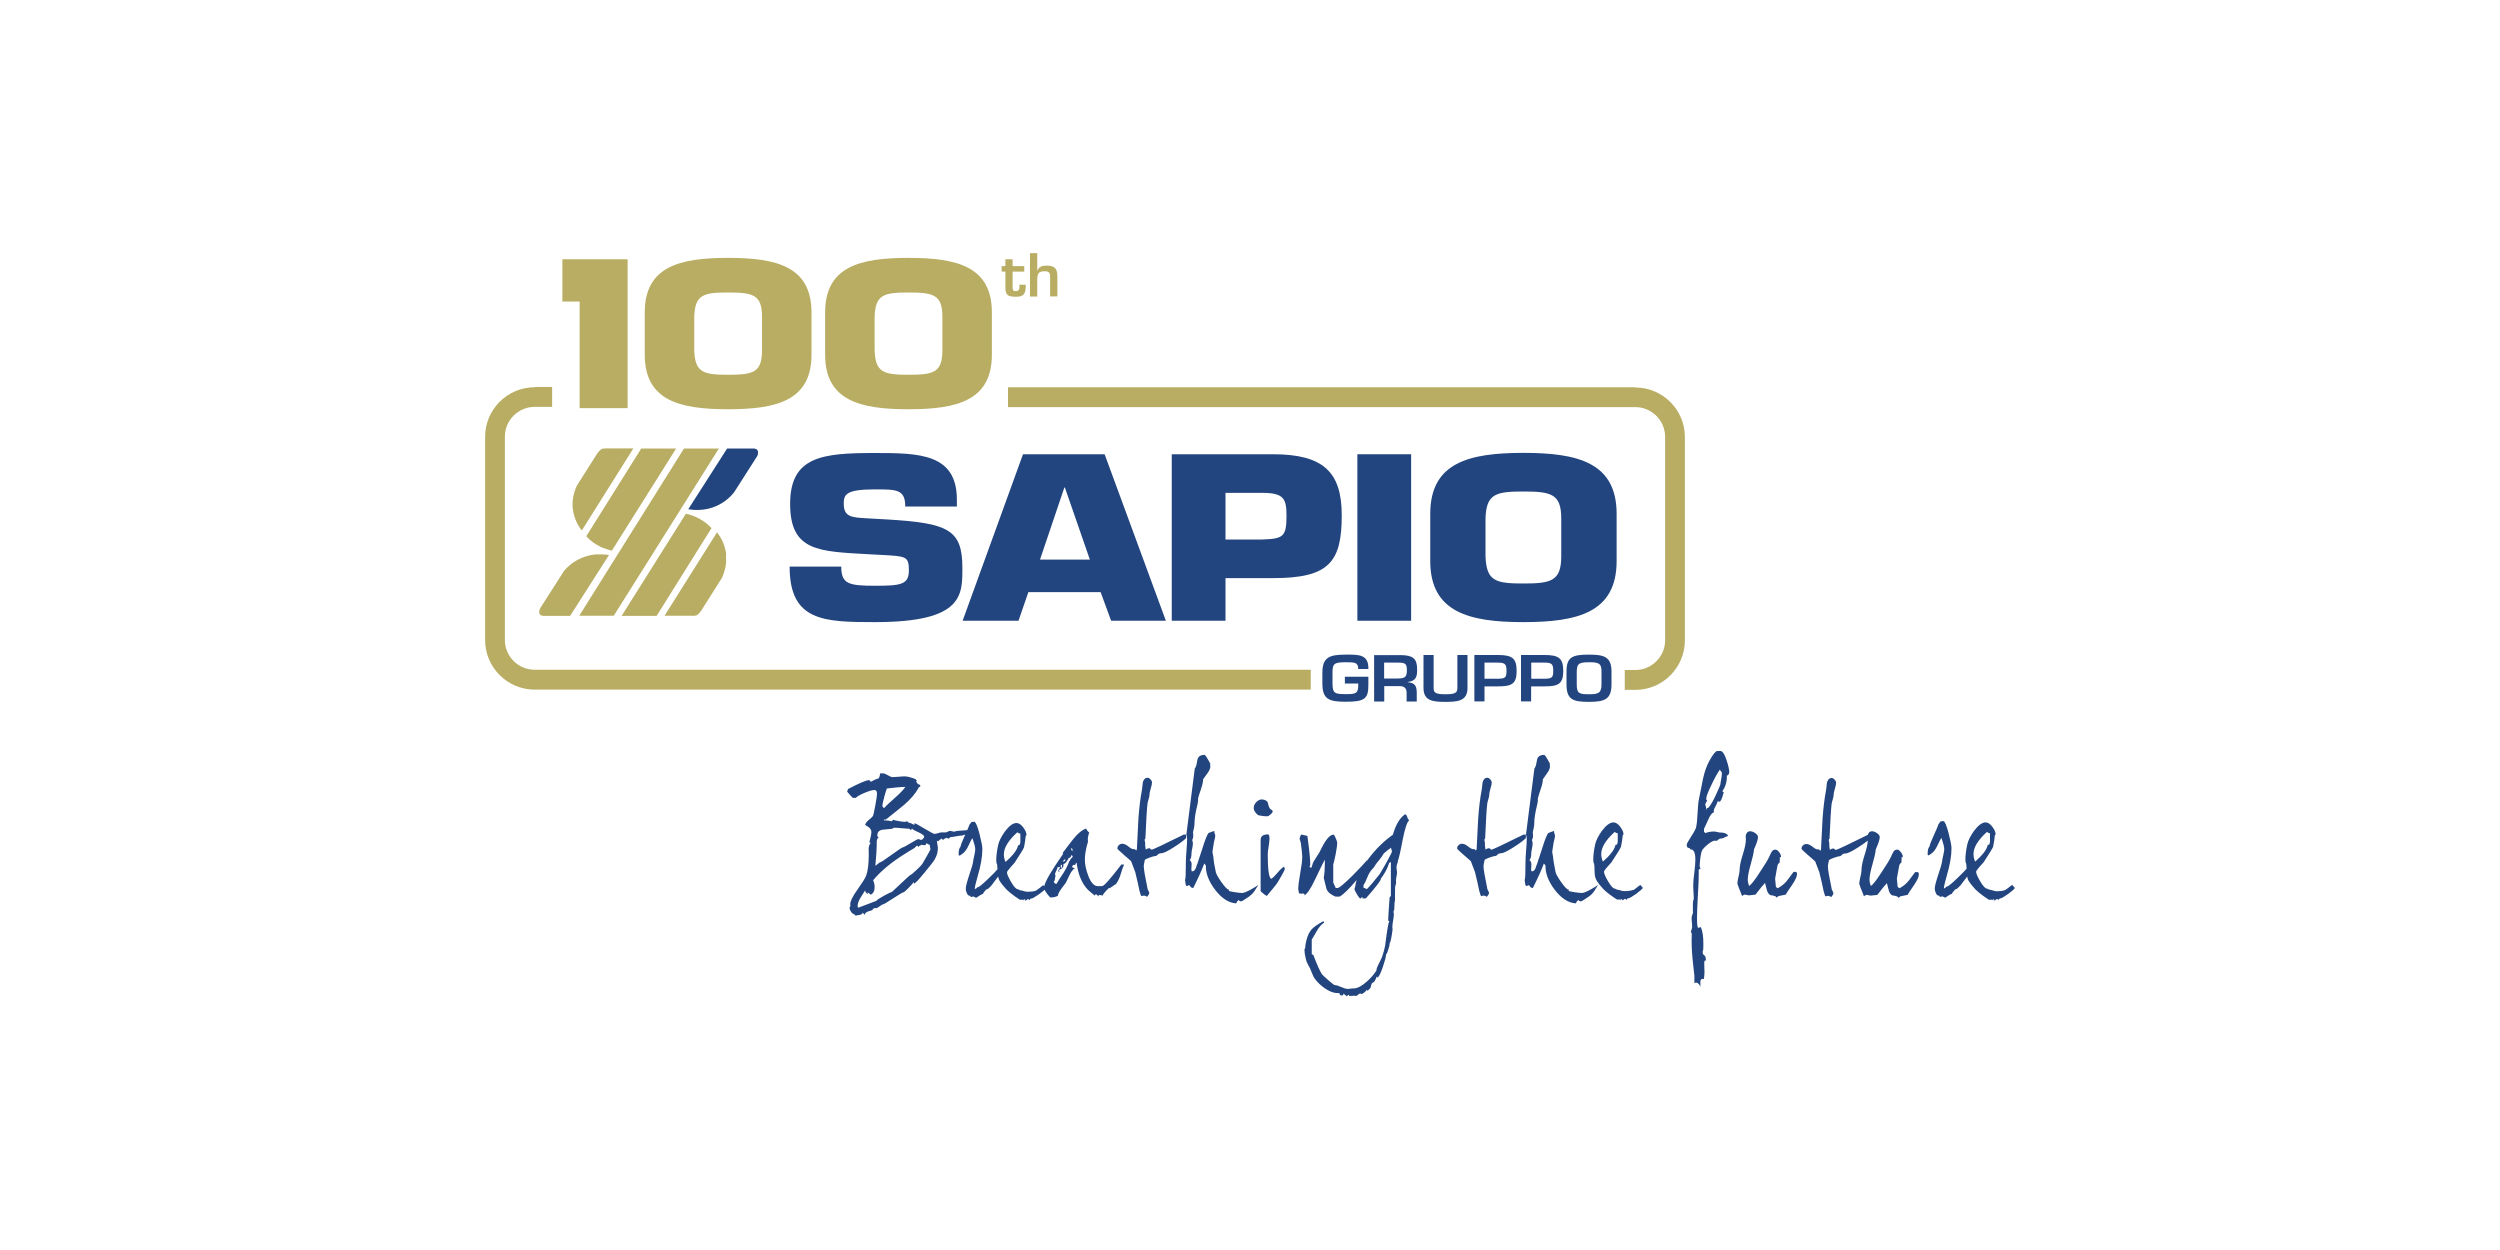 <?xml version="1.0" encoding="UTF-8"?><svg id="FL23" xmlns="http://www.w3.org/2000/svg" viewBox="0 0 200 100"><path d="m45.08,45.74l-1.86,2.91s-.12.2-.07.41c.06.21.33.21.33.21h2.13l3.11-4.87c-.18-.03-.35-.04-.51-.05-.05,0-.1,0-.15,0-.1,0-.2,0-.3,0-.03,0-.07,0-.11,0,0,0,.01,0,.03,0-1.73.15-2.6,1.38-2.6,1.38" style="fill:#b8ad62;"/><path d="m48.51,35.88s-.26-.03-.41.06c-.1.06-.29.29-.29.29l-1.66,2.62c-.64,1.37-.26,2.5.07,3.1.17.32.33.48.33.48l4.12-6.56h-2.16Z" style="fill:#b8ad62;"/><path d="m58.1,44.38s0-.05-.01-.08c-.02-.16-.05-.31-.09-.44,0,0,0-.01,0-.01,0,0,0,0,0,0-.21-.78-.64-1.26-.64-1.26l-4.2,6.67h2.2s.26.03.41-.06c.1-.06.29-.29.29-.29l1.69-2.67c.1-.22.18-.44.23-.65,0-.02.01-.04.02-.06.05-.2.08-.39.09-.57,0-.03,0-.06,0-.09,0-.17,0-.34-.01-.5" style="fill:#b8ad62;"/><path d="m48.2,43.81s.07.03.1.04c.07.03.14.05.2.07.03.01.06.02.09.03.06.02.11.03.15.05.03,0,.04.01.06.02.09.02.15.03.15.03h0s0,0,0,0l5.14-8.17h-2.79l-4.4,7.02c.37.41.79.68,1.16.85-.01,0-.02,0-.03,0,.06.03.11.05.17.07" style="fill:#b8ad62;"/><polygon points="49.1 49.26 57.51 35.88 56.46 35.88 54.72 35.88 46.34 49.26 48.01 49.26 49.1 49.26" style="fill:#b8ad62;"/><path d="m52.53,49.27l4.39-7.02h0s0,0,0,0c-.17-.19-.35-.34-.53-.47-.05-.04-.1-.08-.15-.11,0,0,0,0,0,0-.7-.46-1.37-.57-1.37-.57l-5.14,8.17h2.79Z" style="fill:#b8ad62;"/><path d="m58.71,39.41l1.86-2.91s.12-.2.06-.41c-.06-.21-.33-.21-.33-.21h-2.13l-3.11,4.86c2.43.4,3.65-1.34,3.65-1.34" style="fill:#23457f;"/><path d="m85.15,39h.04l2,5.77h-3.99l1.95-5.77Zm-2.88,8.37h5.78l.84,2.29h4.38l-4.9-13.32h-6.53l-4.83,13.32h4.47l.79-2.29Z" style="fill:#23457f;"/><path d="m100.98,43.16h-2.94v-3.73h2.94c1.68,0,1.94.43,1.94,1.79,0,1.72-.24,1.88-1.94,1.94m.86-6.82h-8.1v13.32h4.3v-3.41h3.8c4.49,0,5.5-1.28,5.5-5.03,0-3.48-1.5-4.88-5.5-4.88" style="fill:#23457f;"/><rect x="108.59" y="36.34" width="4.3" height="13.32" style="fill:#23457f;"/><path d="m118.84,41.49c.06-1.97.79-2.17,3.03-2.17s3.03.2,3.03,2.17v3c0,1.99-.8,2.19-3.03,2.19s-2.96-.19-3.03-2.19v-3Zm3.03,8.28c4.36,0,7.46-.78,7.46-4.89v-3.77c0-4.1-3.09-4.88-7.46-4.88s-7.45.78-7.45,4.88v3.77c0,4.1,3.1,4.89,7.45,4.89" style="fill:#23457f;"/><path d="m70.01,46.86c-2.11,0-2.71-.14-2.71-1.53h-4.13c0,4.37,2.73,4.44,6.83,4.44,7.09,0,6.99-2.17,6.99-4.37,0-3.05-1.18-3.55-5.95-3.84l-1.78-.1c-1.14-.07-1.76-.11-1.76-1.17,0-.74.19-1.14,2.51-1.14,1.72,0,2.41,0,2.41,1.37h4.13v-.55c0-3.68-3.01-3.73-6.53-3.73-4.21,0-6.81.25-6.81,4.07s2.32,3.8,6.29,4.03l.95.05c2.02.11,2.26.09,2.26,1.24s-.67,1.23-2.69,1.23" style="fill:#23457f;"/><path d="m105.79,53.83v.85c0,1.25.51,1.46,1.86,1.46,1.51,0,1.82-.23,1.82-1.33v-.67h-1.88v.54h1.07v.13c0,.7-.24.72-1.01.72-.9,0-1.04-.08-1.05-.85v-.85c0-.72.1-.85,1.05-.85.71,0,1.01,0,1.01.54h.81c.03-1.19-.78-1.15-1.82-1.15-1.31,0-1.86.22-1.86,1.45" style="fill:#23457f;"/><path d="m111.8,54.28h-1.07v-1.27h1.13c.58,0,.69.1.69.62s-.15.65-.74.65m1.56-.76c0-.84-.36-1.1-1.28-1.11h-2.16v3.71h.81v-1.23h1.25c.39,0,.54.22.54.53v.7h.81v-.7c0-.53-.14-.8-.72-.84v-.02c.72-.09.75-.49.75-1.04" style="fill:#23457f;"/><path d="m117.4,55.04v-2.64h-.81v2.64c0,.4-.2.5-.96.5s-.94-.11-.94-.5v-2.64h-.81v2.64c0,1.04.76,1.11,1.75,1.11s1.77-.07,1.77-1.11" style="fill:#23457f;"/><path d="m118.76,53.01h1.06c.61,0,.7.14.7.67s-.11.61-.7.62h-1.06v-1.29Zm2.57.67c0-1.04-.37-1.28-1.51-1.28h-1.87v3.71h.81v-1.2h1.06c1.11,0,1.51-.18,1.51-1.23" style="fill:#23457f;"/><path d="m123.56,54.3h-1.06v-1.29h1.06c.61,0,.7.14.7.67s-.11.61-.7.62m0-1.9h-1.88v3.71h.81v-1.2h1.06c1.11,0,1.51-.19,1.51-1.23s-.37-1.28-1.51-1.28" style="fill:#23457f;"/><path d="m126.14,54.73v-1c.02-.59.1-.75.98-.75.72,0,1.01.05,1,.75v1c0,.72-.25.81-1,.81-.81,0-.98-.07-.98-.81m2.78,0v-1c0-1.19-.59-1.36-1.81-1.36-1.34,0-1.79.2-1.79,1.36v1c0,1.22.48,1.42,1.79,1.42s1.81-.23,1.81-1.42" style="fill:#23457f;"/><path d="m130.83,30.98h-50.19v1.59h50.19c1.31,0,2.38,1.07,2.38,2.38v16.27c0,.63-.25,1.23-.7,1.68-.45.45-1.05.7-1.68.7h-.85v1.59h.85c2.18,0,3.96-1.78,3.96-3.96v-16.27c0-2.18-1.78-3.96-3.96-3.96" style="fill:#b8ad62;"/><path d="m42.77,30.98c-2.18,0-3.96,1.78-3.96,3.96v16.27c0,2.18,1.78,3.96,3.96,3.96h62.09v-1.59h-62.09c-.63,0-1.23-.25-1.68-.7-.45-.45-.7-1.05-.7-1.68v-16.27c0-1.31,1.07-2.38,2.38-2.38h1.4v-1.59h-1.4Z" style="fill:#b8ad62;"/><path d="m50.21,20.73v11.92h-3.84v-8.53h-1.38v-3.38h5.22Zm19.76,7.29c.06,1.78.71,1.96,2.71,1.96s2.71-.17,2.71-1.96v-2.68c0-1.76-.71-1.94-2.71-1.94s-2.65.18-2.71,1.94v2.68Zm2.71,4.72c-3.9,0-6.67-.7-6.67-4.37v-3.37c0-3.67,2.77-4.37,6.67-4.37s6.67.7,6.67,4.37v3.37c0,3.67-2.77,4.37-6.67,4.37m-17.14-4.72c.06,1.78.71,1.96,2.71,1.96s2.71-.17,2.71-1.96v-2.68c0-1.76-.71-1.94-2.71-1.94s-2.65.18-2.71,1.94v2.68Zm2.71,4.72c-3.9,0-6.67-.7-6.67-4.37v-3.37c0-3.67,2.77-4.37,6.67-4.37s6.67.7,6.67,4.37v3.37c0,3.67-2.77,4.37-6.67,4.37m21.88-11.01h.3v1.25c0,.62.19.76.83.76s.81-.22.8-.96h-.51c0,.25.04.51-.29.51-.24,0-.24-.1-.25-.32v-1.24h.93v-.44h-.93v-.55h-.58v.55h-.3v.44Zm2.85-1.48h-.58v3.47h.58v-1.34c0-.44.07-.68.58-.68.37,0,.45.12.45.47v1.54h.58v-1.6c0-.59-.19-.86-.83-.86-.34,0-.63.04-.76.39h-.02v-1.41Z" style="fill:#b8ad62;"/><path d="m85.74,68.05l-.07-.15.09-.04.07.18h-.09Zm-.2.83c-.08.28-.24.59-.46.95-.2.29-.39.59-.57.89-.06,0-.13-.06-.22-.16.08-.07.12-.22.12-.44h.05c-.04-.13-.06-.18-.06-.16,0-.07.03-.16.1-.29.07-.13.1-.23.1-.29.02,0,.06,0,.11-.01.05-.02.08-.02.1-.02-.06.15-.11.25-.16.32l.08.1.03-.05c-.03-.06-.04-.1-.05-.12.24-.09.37-.22.37-.39,0-.02,0-.05-.02-.08.12-.03.21-.1.27-.21.06-.11.11-.18.16-.2v-.02l-.05-.04c.07-.02.11-.03.13-.05h.04c.06-.09.11-.16.12-.22.06.07.09.12.09.16-.12.1-.21.22-.26.36m-.7.28h.1v.22h-.1v-.22Zm.33-.45l.06.06-.15.15-.06-.06.15-.15Zm-4.75.21c-.09-.2-.13-.4-.13-.61,0-.52.36-1.11,1.08-1.76.07.07.15.11.24.11v.59c0,.24-.06.36-.18.34-.05.23-.18.47-.4.73-.11.14-.31.34-.6.6m-6.68.18c-.05.08-.2.24-.45.47-.27.25-.42.38-.46.38s-.53.45-1.49,1.36c-.18.07-.4.18-.67.33-.33.18-.53.31-.6.4-.93.36-1.4.54-1.42.54-.05,0-.07-.05-.07-.15,0-.18.08-.39.23-.64.12-.2.24-.39.37-.59,0,.12.07.22.21.29l.02-.04c-.04-.06-.07-.1-.1-.12.18.09.28.16.31.22.21-.1.32-.3.32-.6,0-.2-.04-.38-.12-.56.54-.65,1.28-1.29,2.24-1.92.45-.29.81-.51,1.08-.67l.18-.18c.06.03.12.07.17.12-.02-.04-.01-.07.01-.09.02-.02.06-.03.1-.03l.05-.07c.24.05.37.04.39-.01,0-.06,0-.1.04-.1.02,0,.11.04.27.13.03.21.05.31.06.33-.01.05-.11.23-.29.55-.2.35-.32.56-.37.64m-3.64-1.8c0-.13.05-.25.16-.35l-.1-.04s-.01-.08-.01-.12c0-.26.16-.41.48-.44.24-.02.48-.05.72-.07,0,0,.02-.01.05-.04.02-.03.06-.04.12-.04.14,0,.34.01.61.04.27.02.46.04.58.04l.11.11.11-.12c.04.07.2.16.46.27.27.12.44.23.51.35,0,.06-.04.12-.09.18-.05.07-.11.1-.17.1-.03,0-.07-.01-.1-.03-.04-.02-.08-.03-.12-.03-.05,0-.26.11-.62.33-.36.22-.57.33-.62.33s-.35.2-.89.59c-.55.4-.84.59-.88.59-.04,0-.11.04-.21.13-.1.09-.17.14-.21.16.07-.73.11-1.37.11-1.93m.59-3.55c.1-.35.17-.58.22-.7.05,0,.29-.04.73-.08.3-.03.55-.05.75-.05-.16.24-.44.53-.83.87-.44.38-.73.66-.88.84,0-.02-.03-.04-.07-.08-.04-.04-.06-.08-.06-.13,0-.1.05-.32.15-.67m17.42,7.11h-.35c-.29,0-.55-.29-.76-.86-.17-.46-.26-.87-.26-1.24,0-.42.08-.91.25-1.45-.04-.24,0-.48.1-.73-.11-.09-.2-.2-.25-.33-.34.12-.69.41-1.04.86-.29.37-.57.73-.84,1.1l.04.07c-.92,1.32-1.43,2.18-1.51,2.59l-.08-.09c-.3.24-.49.39-.57.43-.14.07-.38.1-.72.1-.06,0-.14-.02-.26-.05-.11-.04-.2-.06-.25-.06s-.07,0-.07-.02h0s-.02-.02-.05-.02-.06,0-.06-.02c0,0,0-.01.01-.01,0-.02-.03-.02-.06-.02-.13,0-.31-.19-.53-.56-.22-.38-.34-.64-.34-.78,0-.07.09-.2.26-.39.21-.24.33-.36.34-.38.46-.7.71-1.11.76-1.24.07-.37.12-.67.14-.92l.06-.07c0-.19-.1-.39-.27-.62-.17-.22-.35-.34-.53-.34-.28,0-.59.23-.93.68-.29.41-.47.77-.54,1.09-.1.47-.15.88-.15,1.21,0,.15.02.26.07.33.01.05.02.18.03.39-.13.16-.37.41-.72.74-.48.46-.76.69-.84.69-.04,0-.07.02-.09.05-.02.03-.04.05-.06.05l-.11.07c0-.16.08-.52.24-1.06.24-.82.37-1.54.37-2.18,0-.2-.08-.59-.23-1.19-.17-.64-.31-.97-.42-.97-.16,0-.24.02-.27.07-.03.07-.07.12-.11.15-.03.09-.09.25-.18.45-.08,0-.2.01-.36.03-.18.02-.32.03-.42.03-.03,0-.08.01-.13.03-.06.02-.1.03-.13.03-.04,0-.1,0-.17-.03-.07-.02-.13-.03-.17-.03s-.1.02-.17.06c-.07.04-.13.06-.17.06h-.32c-.07,0-.16.02-.29.06-.13.04-.22.06-.29.06s-.33-.14-.8-.42c-.46-.28-.72-.42-.77-.42-.02,0-.04,0-.05.02.01.04.02.07.02.08,0,0,0,.02-.02.02,0,0-.07-.03-.18-.09-.11-.06-.2-.09-.26-.08l-.12-.12c-.07.02-.12.03-.17.05-.09,0-.26-.02-.5-.06-.24-.04-.4-.08-.45-.11l-.12.12c-.19-.04-.31-.06-.38-.06-.16,0-.24-.01-.26-.04l.09-.06.06.04c.47-.38.95-.77,1.43-1.15.55-.47.95-.93,1.19-1.38.03-.07.08-.11.15-.12v-.11s-.02-.05-.07-.05c-.09,0-.17-.09-.26-.26.03-.02.05-.05.05-.06,0-.07-.14-.15-.4-.23-.24-.07-.41-.11-.51-.11-.11,0-.29,0-.53.03-.24.02-.42.03-.53.03-.05,0-.16-.05-.34-.15-.18-.1-.29-.15-.35-.15h-.28c0,.16-.04.3-.11.4-.2.05-.39.14-.6.26-.05,0-.08-.02-.09-.06-.01-.04-.04-.06-.08-.06-.21,0-.78.24-1.71.73l.02.06c-.02.06-.05.1-.07.12.17.21.33.38.46.51h.24c.11-.11.34-.25.7-.4.36-.15.63-.23.79-.23.14,0,.21.1.21.29,0,.13-.04.44-.13.92-.09.48-.15.77-.19.85-.04.08-.15.19-.32.32-.17.13-.28.28-.31.42.33.16.5.34.5.56,0,.14-.05.41-.16.82l.1.05c-.11.14-.16.31-.16.53,0,.04,0,.11.01.2v.2c0,.75-.07,1.32-.21,1.7-.06.17-.3.55-.72,1.15-.37.51-.55.89-.55,1.13,0,.04,0,.08.02.12,0,.02-.02.04-.04.07-.02.03-.03.08-.03.13,0,.08.04.18.12.29.08.11.16.18.24.18l.11.12.34-.06c.13-.02.21-.08.23-.18l.17.18c0-.11.08-.2.26-.27.11-.03.21-.06.32-.1l.16-.17h.21s.12-.05.25-.15c.13-.1.21-.15.26-.15s.32-.16.81-.48c.49-.32.76-.48.81-.48s.2-.12.43-.36c.24-.24.37-.4.4-.48,0,.02.01.03.01.05s0,.03-.02.05c0,.02.02.02.07.02.07,0,.34-.29.81-.86.43-.52.7-.86.8-1.03.18-.3.27-.61.27-.93,0-.06-.01-.16-.04-.3-.02-.14-.04-.23-.04-.3l.1.06.12-.12s.09-.04.16-.11l.11.12c.07-.08.13-.12.16-.12s.06,0,.06-.02l-.02-.02s.03-.01.06-.01c.04,0,.08.01.11.03.03.02.06.03.1.03l.11-.12c.1,0,.24-.02.44-.06.2-.04.34-.06.44-.06.06,0,.14-.02.24-.06.03-.01.05-.01.08-.02-.02.04-.03.07-.05.11-.2.43-.31.72-.33.86-.1.1-.15.29-.15.59,0,.08.02.12.06.12.02,0,.09-.03.18-.1.21-.13.4-.36.55-.7.15-.34.26-.54.32-.59.15.44.22.73.22.88,0,.09-.02.24-.07.47-.06.24-.09.41-.1.5-.02.18-.12.55-.32,1.12-.18.54-.27.9-.27,1.08,0,.11.03.22.09.35.06.13.13.2.22.2.04,0,.07.02.07.05,0,.03.03.05.07.05,0,0,.03,0,.07-.02.04-.02.06-.02.08-.02.03,0,.07.02.12.05.05.03.09.05.11.05.02,0,.1-.05.24-.15.14-.1.25-.15.31-.15,0-.05.07-.16.23-.33.03,0,.04-.02.04-.03,0-.01,0-.02.05-.02s.11-.05.2-.14c.09-.09.14-.15.16-.17.02-.02.17-.22.46-.61.03-.04.04-.07.07-.1.03.15.08.3.16.41.13.19.23.32.31.4.21.29.64.64,1.27,1.05h.31v.05l.05-.02-.02-.06s0-.02.04-.02c.03,0,.05.02.05.04l-.04.06s.02.01.05.01c.04,0,.08-.02.11-.05.03-.04.07-.06.11-.06s.07.02.07.05l-.02.06.12-.11s.01,0,.02-.02c0-.02.03-.03.08-.03.08,0,.28-.12.61-.35.21-.15.35-.27.44-.35.07.16.21.36.45.62.25,0,.46-.05.61-.14.02-.15.11-.33.27-.55.12-.17.25-.34.38-.51.1-.2.2-.41.29-.61.12-.25.26-.43.42-.53-.09,0-.17-.05-.23-.12l.1-.15h.07s.06,0,.09.04v-.05c0-.06.04-.11.11-.17.11.93.41,1.66.91,2.18.25.22.44.38.57.49l-.04-.09s.09-.04.11-.04c.05,0,.08.02.09.05h-.01s.15.13.15.13l-.04-.09.09-.04s.08,0,.14.02c.06.02.1.02.12.02,0-.06.11-.21.34-.46.03,0,.06-.02.07-.06.01-.04.04-.06.09-.06s.14-.05.28-.15c.13-.1.21-.16.24-.16h.02c.17-.23.31-.51.4-.83.11-.37.2-.63.27-.76h-.22c-.88,1.15-1.39,1.72-1.52,1.72" style="fill:#23457f;"/><path d="m94.89,66.77h-.2c-1.61.8-2.46,1.2-2.56,1.2-.04,0-.07-.02-.09-.06-.02-.04-.05-.05-.09-.05-.1,0-.2.04-.29.11-.04-.21-.06-.4-.05-.58,0-.02,0-.05-.02-.09-.01-.04-.02-.08-.02-.09,0-.07.02-.11.05-.11h.01c.07-1.52.12-2.46.17-2.8,0-.07.04-.19.09-.37.05-.15.07-.27.07-.35,0-.11.03-.28.1-.5.07-.22.1-.38.1-.49,0-.07-.04-.16-.12-.24-.08-.09-.16-.13-.23-.13-.19,0-.31.12-.38.35-.03.2-.05.39-.07.59-.13.68-.23,1.47-.29,2.39-.04.8-.08,1.6-.12,2.4l-.06.09-.1-.11c-.14.03-.3-.03-.49-.19-.19-.16-.36-.24-.53-.24-.1,0-.19.04-.26.11-.08.07-.12.16-.12.27,0,.04.17.2.5.49.37.32.57.49.6.53.15.38.26.67.33.87.16.67.28,1.17.34,1.5.07.28.13.42.16.42,0,0,.03,0,.08-.02.04-.02.07-.02.08-.02.11,0,.21.03.28.1,0,0,.04-.05.11-.14.05-.06.07-.12.07-.16,0-.05-.02-.11-.06-.18-.04-.07-.07-.12-.07-.15-.2-.96-.31-1.58-.31-1.85,0-.05.03-.21.09-.48.05-.05.18-.11.4-.19.22-.08.37-.12.45-.12.06,0,.12-.04.18-.11.06-.07.16-.11.28-.11.17,0,.51-.16,1.02-.49.47-.3.79-.54.97-.72v-.26Z" style="fill:#23457f;"/><path d="m99.4,71.44c-.11,0-.31-.02-.59-.06-.33-.05-.5-.09-.51-.13l.05-.07s-.02-.01-.05-.01c-.11,0-.31-.21-.6-.62-.27-.39-.42-.66-.44-.81-.12-.54-.18-.95-.2-1.24,0-.03-.01-.08-.03-.15-.02-.07-.03-.12-.03-.16,0-.08.01-.19.04-.34.03-.14.04-.25.05-.31,0-.07.03-.18.07-.35.04-.15.06-.26.06-.34,0-.03-.01-.08-.04-.15-.02-.07-.04-.12-.04-.17,0-.02,0-.04.01-.06-.29.1-.45.16-.48.18-.11.16-.27.55-.46,1.17-.26.81-.4,1.24-.42,1.28-.05.11-.09.23-.13.36-.07.16-.16.24-.24.24h-.09s-.02-.1-.02-.16c0-.05,0-.11.01-.2,0-.08.01-.15.01-.2,0-.15-.05-.26-.16-.33.1-.09.15-.27.15-.55,0-.09.02-.22.06-.39.04-.17.05-.3.05-.39,0-.11-.02-.2-.06-.28.06-.09.09-.2.09-.33,0-.08,0-.18-.02-.28.08-.31.12-.55.12-.71,0-.39.08-.9.24-1.53.03-.15.05-.26.05-.35,0-.04,0-.07-.01-.1.02-.12.11-.38.24-.78.11-.32.17-.58.17-.78.12-.16.24-.33.36-.5.15-.21.22-.39.22-.54v-.04s-.02,0-.02-.02c0-.03,0-.08.01-.15-.24-.46-.4-.7-.45-.7-.24,0-.41.07-.5.2-.05.06-.09.2-.12.42-.03.21-.09.37-.17.48l-.67,5.27c.04.12.06.24.06.37,0,.2-.02.49-.05.89-.03.4-.05.7-.05.9,0,.94-.02,1.43-.07,1.47.02.1.03.19.04.28.02.14.05.21.11.21.04,0,.07,0,.08-.03.01-.02.04-.03.08-.03.05,0,.09.03.12.1.03.06.1.11.23.12.42-.84.71-1.49.88-1.96l.13.16c-.02.61.22,1.25.72,1.92.53.7,1.1,1.07,1.7,1.11.06-.13.13-.22.19-.27.06.07.13.11.22.11.04,0,.25-.13.62-.38.15-.11.3-.25.43-.43.03-.04.14-.22.33-.53-.11.1-.32.23-.61.39-.33.18-.55.27-.66.27" style="fill:#23457f;"/><path d="m102.19,69.83c-.2.24-.36.4-.5.48-.18-.11-.27-.77-.27-1.96,0-.14.02-.34.07-.62.04-.27.07-.48.07-.63,0-.24-.04-.35-.12-.35-.39,0-.59.15-.59.44v4.11c.2.19.37.31.49.38.51-.62.78-.94.79-.97.07-.09.19-.3.38-.63.19-.33.28-.52.28-.58,0,.03-.02-.02-.06-.17-.16.09-.34.26-.54.5" style="fill:#23457f;"/><path d="m101.39,65.3c.05.01.14-.04.26-.15.12-.11.17-.19.17-.25,0-.03-.04-.07-.12-.13-.08-.05-.13-.1-.14-.13-.06-.14-.11-.28-.14-.43,0-.06-.06-.12-.17-.18-.12-.06-.24-.08-.37-.07-.12.01-.23.07-.35.18-.12.11-.19.24-.22.38-.05.23.06.47.35.7.3.06.54.09.73.08" style="fill:#23457f;"/><path d="m110.92,69c-.28.49-.46.79-.54.92-.43.55-.77.95-1.03,1.21-.11-.06-.2-.09-.27-.11v-.22c.09-.11.2-.34.33-.67.11-.27.25-.48.41-.64.06-.06.13-.15.21-.29.09-.14.17-.24.24-.31.21-.26.35-.46.43-.61.24-.22.44-.37.59-.46,0,.03,0,.08.03.15.02.07.03.12.03.17s-.15.33-.44.87m1.66-3.66c0-.06-.05-.14-.15-.22-.42.28-.76.83-.99,1.65-.66.46-1.29,1.06-1.88,1.82-.07.09-.12.17-.18.25,0,0-.01-.02-.02-.02-.22.26-.6.66-1.14,1.21-.68.67-1.08,1-1.2,1h-.15s-.04-.1-.11-.24c-.06-.12-.09-.2-.09-.24v-1.43c.05-.11.11-.39.2-.83.08-.44.12-.73.12-.87,0-.06-.04-.18-.12-.37-.08-.19-.14-.29-.18-.29-.31,0-.68.46-1.11,1.39-.02.04-.12.19-.29.46-.17.26-.26.42-.26.45s-.02.09-.05.17c-.03.08-.05.14-.05.18-.06,0-.11-.03-.17-.09.05-.05.07-.1.07-.16,0-.45-.08-1.22-.23-2.3-.22-.05-.39-.09-.5-.11-.08.15-.12.26-.12.32,0,.05.02.12.06.23.04.1.05.18.05.23.06.49.1.82.1,1,0,.27-.05.7-.16,1.3-.11.6-.16,1.03-.16,1.3,0,.04.01.1.03.17.02.07.03.13.03.16.13,0,.22.02.27.07l-.05-.05s.03-.02.09-.01c.09,0,.13.03.13.09,0,.02,0,.05-.02.06.23-.11.52-.53.87-1.28.43-.91.69-1.44.78-1.57v.13c0,.46-.02.9-.09,1.32.07.3.15.6.22.89.11.26.35.46.72.61h.33c.29-.16.73-.59,1.31-1.27.02-.02.03-.04.05-.06-.05.17-.09.35-.11.51,0,.02-.01.06-.03.1-.02.04-.03.08-.03.12,0,.06.07.2.2.42.13.22.23.33.27.33.03,0,.06-.02.07-.05.01-.03.04-.05.08-.05l.04.02-.04.06s.02.01.05.01h.24c.68-.77,1.08-1.28,1.21-1.53h-.04s.03-.06.04-.07c.29-.38.51-.78.64-1.2.02-.06.07-.09.15-.09v2.7s-.07.08-.1.1c-.05.65-.09,1.27-.12,1.86l.09.05c-.08.17-.19.83-.33,1.97-.07.33-.14.58-.2.75-.02.11-.12.32-.28.64-.15.28-.22.48-.22.6-.2.31-.46.61-.78.89-.4.35-.74.53-1.01.53-.06,0-.14,0-.26.02-.11.02-.2.02-.26.02-.11,0-.28-.05-.51-.15-.22-.1-.39-.15-.5-.15-.05,0-.22-.13-.52-.39-.3-.26-.47-.42-.52-.49-.19-.31-.42-.82-.68-1.53l-.13-.06v-1.18s.18-.26.38-.64c.18-.33.38-.56.61-.71l-.06-.12c-.2.11-.39.23-.57.35-.22.15-.38.3-.48.45-.18.26-.3.62-.38,1.08-.02.11-.02.2-.02.27,0,0-.02.02-.04.05-.02.02-.02.06-.02.11,0,.24.06.56.17.94.11.23.19.4.26.5.18.46.31.75.38.84.22.3.49.56.81.78.37.26.72.39,1.03.39.05,0,.09,0,.14-.01,0,.13.08.2.22.2.04,0,.07-.02.09-.07.02-.05.03-.08.04-.09l.1.12c.07.02.11.05.11.09,0,.02,0,.03-.01.04l.12-.1s.02,0,.02,0c0-.03.02-.05.07-.04h.04s-.04.07-.04.07c0,.02.02.02.05.02s.09,0,.16-.01c.08,0,.14-.01.18-.01.07,0,.14,0,.21.02.11-.09.21-.16.29-.21l.1.05c.06,0,.15-.04.24-.12.1-.08.17-.15.21-.22.02.03.04.06.04.09h0c.12-.09.21-.18.26-.26.04-.29.13-.43.26-.43.1-.14.18-.3.24-.49v.04s0,.03-.01.05c0,0,.02.01.05.01.1,0,.24-.27.43-.81.17-.5.26-.84.26-.99v-.05c.05,0,.11-.12.17-.33.04-.14.08-.28.12-.42l-.02-.06c.1-.16.18-.55.26-1.2-.02-.05-.02-.11-.02-.18,0-.11.02-.29.06-.51.04-.23.06-.4.06-.51,0-.09-.02-.15-.05-.17.06-.07.09-.21.09-.4,0-.28.02-.44.05-.49,0-.14,0-.32,0-.55,0-.27.01-.45.01-.54,0-.04.01-.1.04-.18.03-.08.04-.14.04-.18,0-.02,0-.06-.01-.1v-.1c0-.06.01-.16.04-.29.02-.13.04-.23.04-.29,0-.06,0-.14-.02-.25-.02-.11-.02-.19-.02-.24,0-.06.02-.13.05-.23.04-.1.06-.18.06-.23v-.02c.07-.16.21-.75.4-1.77.18-.88.35-1.37.5-1.46-.07-.11-.12-.19-.15-.24l.02-.06Z" style="fill:#23457f;"/><path d="m122.07,66.77h-.2c-1.61.8-2.46,1.2-2.56,1.2-.04,0-.07-.02-.09-.06-.02-.04-.05-.05-.09-.05-.1,0-.2.04-.29.11-.04-.21-.06-.4-.05-.58,0-.02,0-.05-.02-.09-.01-.04-.02-.08-.02-.09,0-.07.02-.11.05-.11h.01c.07-1.52.12-2.46.17-2.8,0-.07.04-.19.09-.37.05-.15.07-.27.07-.35,0-.11.03-.28.1-.5.07-.22.1-.38.1-.49,0-.07-.04-.16-.12-.24-.08-.09-.16-.13-.23-.13-.19,0-.31.12-.38.35-.03.2-.05.39-.07.59-.13.68-.23,1.47-.29,2.39-.04.8-.08,1.6-.12,2.4l-.06.09-.1-.11c-.14.03-.3-.03-.49-.19-.19-.16-.36-.24-.53-.24-.1,0-.19.04-.26.11-.08.07-.12.16-.12.27,0,.04.17.2.5.49.37.32.57.49.6.53.15.38.26.67.33.87.16.67.28,1.17.34,1.5.07.28.13.42.16.42,0,0,.03,0,.08-.02.04-.02.07-.02.08-.02.11,0,.21.03.28.1,0,0,.04-.05.11-.14.05-.06.07-.12.07-.16,0-.05-.02-.11-.06-.18-.04-.07-.07-.12-.07-.15-.2-.96-.31-1.58-.31-1.85,0-.05.03-.21.09-.48.05-.05.18-.11.4-.19.22-.08.37-.12.45-.12.06,0,.12-.04.18-.11.06-.07.16-.11.28-.11.17,0,.51-.16,1.02-.49.47-.3.79-.54.97-.72v-.26Z" style="fill:#23457f;"/><path d="m126.58,71.44c-.11,0-.31-.02-.59-.06-.33-.05-.5-.09-.51-.13l.05-.07s-.02-.01-.05-.01c-.11,0-.31-.21-.6-.62-.27-.39-.42-.66-.44-.81-.11-.54-.18-.95-.2-1.24,0-.03-.01-.08-.03-.15-.02-.07-.03-.12-.03-.16,0-.08.01-.19.04-.34.03-.14.04-.25.05-.31,0-.07.03-.18.07-.35.04-.15.06-.26.06-.34,0-.03-.01-.08-.04-.15-.02-.07-.04-.12-.04-.17,0-.02,0-.04.01-.06-.29.1-.45.16-.48.18-.11.16-.27.55-.46,1.17-.26.81-.4,1.24-.42,1.28-.05.11-.09.23-.13.36-.07.16-.16.24-.24.24h-.09s-.02-.1-.02-.16c0-.05,0-.11.01-.2,0-.08.01-.15.01-.2,0-.15-.05-.26-.16-.33.1-.09.15-.27.15-.55,0-.09.02-.22.06-.39.04-.17.05-.3.05-.39,0-.11-.02-.2-.06-.28.06-.09.09-.2.09-.33,0-.08,0-.18-.02-.28.08-.31.12-.55.12-.71,0-.39.08-.9.24-1.53.03-.15.05-.26.05-.35,0-.04,0-.07-.01-.1.02-.12.11-.38.24-.78.11-.32.17-.58.17-.78.12-.16.24-.33.35-.5.15-.21.22-.39.22-.54v-.04s-.02,0-.02-.02c0-.03,0-.08.01-.15-.24-.46-.4-.7-.45-.7-.24,0-.41.07-.5.2-.05.06-.09.2-.12.42-.03.21-.09.37-.17.48l-.67,5.27c.04.12.06.24.06.37,0,.2-.02.49-.05.89-.03.4-.05.7-.05.9,0,.94-.02,1.43-.07,1.47.02.1.03.19.04.28.02.14.05.21.11.21.04,0,.07,0,.08-.03.01-.02.04-.03.08-.03.05,0,.09.03.12.1.03.06.1.11.23.12.42-.84.71-1.49.88-1.96l.13.16c-.02.61.22,1.25.72,1.92.53.7,1.1,1.07,1.7,1.11.06-.13.13-.22.2-.27.06.07.13.11.22.11.04,0,.25-.13.62-.38.16-.11.3-.25.43-.43.03-.04.14-.22.33-.53-.11.1-.32.23-.61.39-.33.18-.55.27-.66.27" style="fill:#23457f;"/><path d="m128.23,68.92c-.09-.2-.13-.4-.13-.61,0-.52.36-1.11,1.08-1.76.07.07.15.11.24.11v.59c0,.24-.06.36-.18.34-.05.23-.18.47-.4.73-.11.14-.31.34-.6.6m2.4,2.27c-.14.06-.38.1-.72.1-.06,0-.14-.02-.26-.05-.11-.04-.2-.06-.24-.06s-.07,0-.07-.02h0s-.02-.02-.05-.02-.06,0-.06-.02c0,0,0-.01.01-.01,0-.02-.03-.02-.06-.02-.13,0-.31-.19-.53-.56-.22-.38-.34-.64-.34-.78,0-.07.09-.2.26-.39.21-.24.33-.36.34-.38.46-.7.71-1.11.76-1.24.07-.37.12-.67.14-.92l.06-.07c0-.19-.1-.39-.27-.62-.17-.22-.35-.34-.53-.34-.28,0-.59.23-.93.68-.29.41-.47.77-.54,1.09-.1.47-.15.88-.15,1.21,0,.15.02.26.07.33.02.07.03.31.04.71,0,.28.08.51.2.7.13.19.23.32.31.4.21.29.64.64,1.27,1.05h.31v.05l.05-.02-.02-.06s0-.02.04-.02c.03,0,.05.02.05.04l-.04.06s.02.01.05.01c.04,0,.08-.02.11-.06.03-.04.07-.05.11-.05s.07.02.07.05l-.02.06.12-.11s.01,0,.02-.02c0-.02.03-.03.08-.03.08,0,.28-.12.61-.35.32-.24.5-.4.54-.48l-.21-.24c-.3.24-.49.39-.57.43" style="fill:#23457f;"/><path d="m137.65,62.68c-.04.17-.2.53-.46,1.09-.29.58-.49.87-.58.87-.06,0-.09.02-.09.07s-.01.07-.04.07v-.2c0-.08-.03-.14-.06-.17,0-.11.07-.24.17-.39-.06.03-.09-.01-.09-.13,0-.18.15-.56.44-1.15.24-.51.45-.88.61-1.11l.02-.06s.1.1.18.24c0,.26-.05.55-.12.88m.55-.64c.11-.07.16-.17.16-.28,0-.2-.07-.52-.21-.94-.16-.5-.33-.75-.49-.75h-.26c-.12,0-.33.25-.61.75-.22.38-.4.88-.53,1.48-.11.52-.21,1.04-.31,1.55-.06.25-.1.63-.12,1.14-.03.51-.06.89-.11,1.13-.02.15-.16.41-.4.78-.24.37-.36.59-.36.66,0,.16.04.25.13.26.09.01.13.04.13.07,0,.03.02.05.06.05.24,0,.37.28.37.83,0,.22-.03.55-.08,1-.06.44-.09.78-.09,1.01,0,.14,0,.33.02.57.02.28.02.47.02.58-.05.08-.07.21-.07.39,0,.47,0,.7.01.67,0,.04-.03.11-.06.2-.03.09-.05.16-.05.21,0,.08,0,.21.02.37.02.17.02.3.02.38,0,.06-.02.13-.05.22-.03.09-.05.16-.05.21l.07.05c0,.21-.01.43-.01.65,0,.54.04,1.16.12,1.87.07.61.1.91.1.88v.61s.02,0,.04-.02c.02-.02.06-.02.12-.02s.14.05.21.14c.08.09.11.18.1.25,0-.05.01-.11.01-.17,0-.2,0-.3,0-.34.02-.11.08-.18.18-.18.03,0,.07,0,.11.01,0-.05,0-.13.02-.24.01-.11.02-.2.02-.26,0,.02,0-.09-.01-.32,0-.19-.01-.33-.01-.44,0-.15.03-.22.06-.22.02,0,.03,0,.05.01.02,0,.02-.02.02-.07,0-.21-.07-.35-.21-.42-.03-.07-.05-.14-.05-.2,0-.06.02-.12.05-.17,0-.26.01-.42.01-.47,0-.64-.07-1.09-.22-1.36,0,0-.03,0-.06.03-.03.02-.07.03-.13.03-.07,0-.1-.27-.1-.82,0-.39.03-.98.07-1.76.05-.78.07-1.36.07-1.74,0-.19,0-.27-.01-.26.02-.09.07-.14.16-.15-.05-.09-.08-.16-.08-.22.04-.7.12-1.13.23-1.3.09-.12.24-.27.45-.44.24-.19.43-.28.55-.28.11,0,.17.02.16.05-.02-.02,0-.06.09-.12.06-.03.11-.07.16-.1.07.02.19,0,.34-.08.15-.08.25-.12.3-.12-.07-.19-.29-.28-.64-.28-.05,0-.12-.01-.23-.04-.1-.02-.18-.04-.23-.04-.28,0-.52.04-.72.13l-.11-.11v-.24s.15-.29.34-.73c.15-.35.29-.54.44-.57,0-.17.02-.27.05-.31.15-.29.24-.49.28-.61.02,0,.03,0,.03.02h-.01s.03.04.1.04c.11,0,.22-.26.35-.77l-.12-.06c.25-.34.38-.76.37-1.25v-.05Z" style="fill:#23457f;"/><path d="m143.5,69.73c-.17.24-.35.47-.53.71-.2.25-.44.45-.7.59-.03.02-.06.02-.07.02-.02,0-.07-.04-.13-.12,0-.07-.01-.18-.03-.32-.02-.14-.03-.25-.03-.32,0-.02.03-.2.09-.51.06-.32.1-.5.1-.54.02-.09.08-.17.17-.23,0-.04,0-.09.01-.16,0-.07.01-.11.01-.15,0-.05,0-.09-.02-.11,0,0,.02-.02.04-.02.02,0,.04.02.05.02.02,0,.02-.02.02-.06,0-.11-.05-.23-.15-.36-.1-.13-.2-.2-.29-.2-.14,0-.24.06-.31.18-.07.12-.13.24-.18.37-.12.26-.38.69-.77,1.27-.44.68-.73,1.04-.86,1.08-.07-.2-.1-.36-.1-.48,0-.29.08-.7.23-1.22.16-.55.25-.96.27-1.22.21-.47.32-.8.32-.98,0-.11-.07-.22-.22-.32-.15-.1-.28-.15-.4-.15-.2,0-.32.13-.37.38.02.09.02.18.02.28,0,.28-.08.68-.25,1.21-.17.53-.25.94-.25,1.22,0,.12-.03.31-.09.55-.06.24-.09.43-.09.55,0,.04.13.37.38,1,.07-.08.15-.12.24-.12.03,0,.08.01.14.03.06.02.11.03.15.03.06,0,.16-.01.28-.03.12-.02.21-.03.26-.03.33-.43.58-.75.76-.94.05.2.1.41.16.61.08.26.22.39.4.39.03,0,.07,0,.13.03.05.02.1.03.13.03l.12.12.13-.12c.4-.08.58-.12.55-.12h.05c.02-.08.19-.34.5-.78.26-.38.39-.67.39-.87,0-.07-.02-.13-.07-.17h-.21Z" style="fill:#23457f;"/><path d="m153.24,69.73c-.17.24-.35.47-.53.71-.2.25-.44.45-.7.59-.03.02-.06.02-.07.02-.02,0-.07-.04-.13-.12,0-.07-.01-.18-.03-.32-.02-.14-.03-.25-.03-.32,0-.02.03-.2.09-.51.06-.32.1-.5.1-.54.02-.09.08-.17.17-.23,0-.04,0-.09.01-.16,0-.07.01-.11.01-.15,0-.05,0-.09-.02-.11,0,0,.02-.02.04-.02.02,0,.04.02.05.02.02,0,.02-.02.02-.06,0-.11-.05-.23-.15-.36-.1-.13-.2-.2-.29-.2-.14,0-.24.06-.31.18-.07.12-.13.24-.18.37-.12.26-.38.69-.77,1.27-.44.68-.73,1.04-.86,1.08-.07-.2-.1-.36-.1-.48,0-.29.08-.7.23-1.22.16-.55.25-.96.27-1.22.21-.47.32-.8.32-.98,0-.11-.07-.22-.22-.32-.15-.1-.28-.15-.4-.15-.17,0-.28.1-.34.29h0c-1.61.8-2.46,1.2-2.56,1.2-.04,0-.07-.02-.09-.05-.02-.04-.05-.06-.09-.06-.1,0-.2.04-.29.11-.04-.21-.06-.4-.05-.58,0-.02,0-.05-.02-.09-.01-.04-.02-.08-.02-.09,0-.07.02-.11.05-.11h.01c.07-1.53.12-2.46.17-2.8,0-.07.04-.19.09-.37.05-.16.07-.27.07-.35,0-.11.03-.28.1-.5.07-.22.1-.38.1-.49,0-.07-.04-.15-.12-.24-.08-.09-.16-.13-.23-.13-.19,0-.31.12-.38.35-.02.2-.05.39-.07.59-.13.68-.23,1.47-.29,2.39-.04.8-.08,1.6-.12,2.4l-.06.09-.1-.11c-.14.03-.3-.03-.49-.19-.19-.16-.36-.24-.53-.24-.1,0-.19.04-.26.11-.08.07-.12.16-.12.27,0,.04.17.2.5.49.37.32.57.49.6.53.15.38.26.67.33.87.16.67.28,1.17.34,1.5.07.28.13.42.16.42,0,0,.03,0,.08-.02.04-.02.07-.02.08-.02.11,0,.21.03.28.1,0,0,.04-.05.11-.14.05-.06.07-.12.07-.16,0-.05-.02-.11-.06-.18-.04-.07-.07-.12-.07-.15-.2-.96-.31-1.58-.31-1.85,0-.05.03-.21.09-.48.05-.05.18-.11.4-.19.22-.08.37-.12.45-.12.06,0,.12-.04.18-.11.06-.07.16-.11.28-.11.17,0,.51-.16,1.02-.49.33-.21.58-.39.77-.54-.01.27-.09.65-.25,1.14-.17.53-.25.94-.25,1.22,0,.12-.03.31-.09.55-.06.24-.09.43-.09.55,0,.04.13.37.38,1,.07-.08.15-.12.24-.12.03,0,.08.01.14.03.06.02.11.03.15.03.06,0,.16-.01.28-.03.12-.02.21-.03.26-.03.33-.43.58-.75.76-.94.05.2.1.41.16.61.08.26.22.39.4.39.03,0,.07,0,.13.03.05.02.1.03.13.03l.12.12.13-.12c.4-.08.58-.12.55-.12h.05c.02-.08.19-.34.5-.78.26-.38.39-.67.39-.87,0-.07-.02-.13-.07-.17h-.21Z" style="fill:#23457f;"/><path d="m158.01,68.92c-.09-.2-.13-.4-.13-.61,0-.52.36-1.11,1.08-1.76.07.07.15.11.24.11v.59c0,.24-.06.36-.18.34-.05.23-.18.47-.4.73-.11.14-.31.34-.6.6m2.97,1.85c-.3.24-.49.39-.57.43-.14.06-.38.1-.72.1-.06,0-.14-.02-.26-.06-.11-.04-.2-.06-.24-.06s-.07,0-.07-.02h0s-.02-.02-.06-.02-.06,0-.06-.02c0,0,0-.01.01-.01,0-.02-.03-.02-.06-.02-.13,0-.31-.19-.53-.56-.22-.38-.34-.64-.34-.78,0-.07.09-.2.26-.39.21-.24.33-.36.34-.38.46-.7.71-1.11.76-1.24.07-.37.12-.67.14-.92l.06-.07c0-.19-.1-.39-.27-.62-.17-.22-.35-.34-.53-.34-.28,0-.59.23-.93.68-.29.41-.47.77-.54,1.09-.1.47-.15.88-.15,1.21,0,.15.02.26.07.33.01.05.02.18.03.39-.13.16-.37.41-.72.74-.48.46-.76.69-.84.69-.04,0-.07.02-.09.05-.02.03-.04.05-.06.05l-.11.07c0-.16.08-.52.24-1.06.24-.82.37-1.54.37-2.18,0-.2-.08-.59-.23-1.19-.17-.64-.31-.97-.42-.97-.16,0-.24.02-.27.07-.03.07-.07.12-.11.15-.05.16-.18.47-.4.95-.2.43-.31.72-.33.86-.1.1-.15.29-.15.59,0,.08.02.12.06.12.02,0,.09-.03.18-.1.21-.13.4-.36.55-.7.16-.34.26-.54.32-.59.15.44.22.73.22.88,0,.09-.02.24-.07.46-.06.24-.09.41-.1.5-.02.18-.12.55-.32,1.13-.18.54-.27.9-.27,1.08,0,.11.03.22.09.36.06.13.13.2.22.2.04,0,.07.02.07.05,0,.03.03.05.07.05,0,0,.03,0,.07-.02.04-.02.06-.02.08-.02.03,0,.07.02.12.05.05.03.09.05.11.05.02,0,.1-.05.24-.15.14-.1.25-.15.31-.15,0-.05.07-.16.23-.33.03,0,.04-.02.04-.03,0-.01,0-.02.05-.02s.11-.05.2-.14c.09-.09.14-.15.16-.16.02-.02.17-.22.46-.61.03-.04.04-.07.07-.1.03.15.08.3.16.41.13.19.23.32.31.4.21.29.64.64,1.27,1.05h.31v.05l.05-.02-.02-.06s0-.02.04-.02c.03,0,.05.02.05.04l-.04.06s.02.01.05.01c.04,0,.08-.02.11-.06.03-.04.07-.06.11-.06s.07.02.07.05l-.02.06.12-.11s.01,0,.02-.02c0-.02.03-.03.08-.03.08,0,.28-.12.61-.35.32-.24.5-.4.54-.48l-.21-.24Z" style="fill:#23457f;"/></svg>